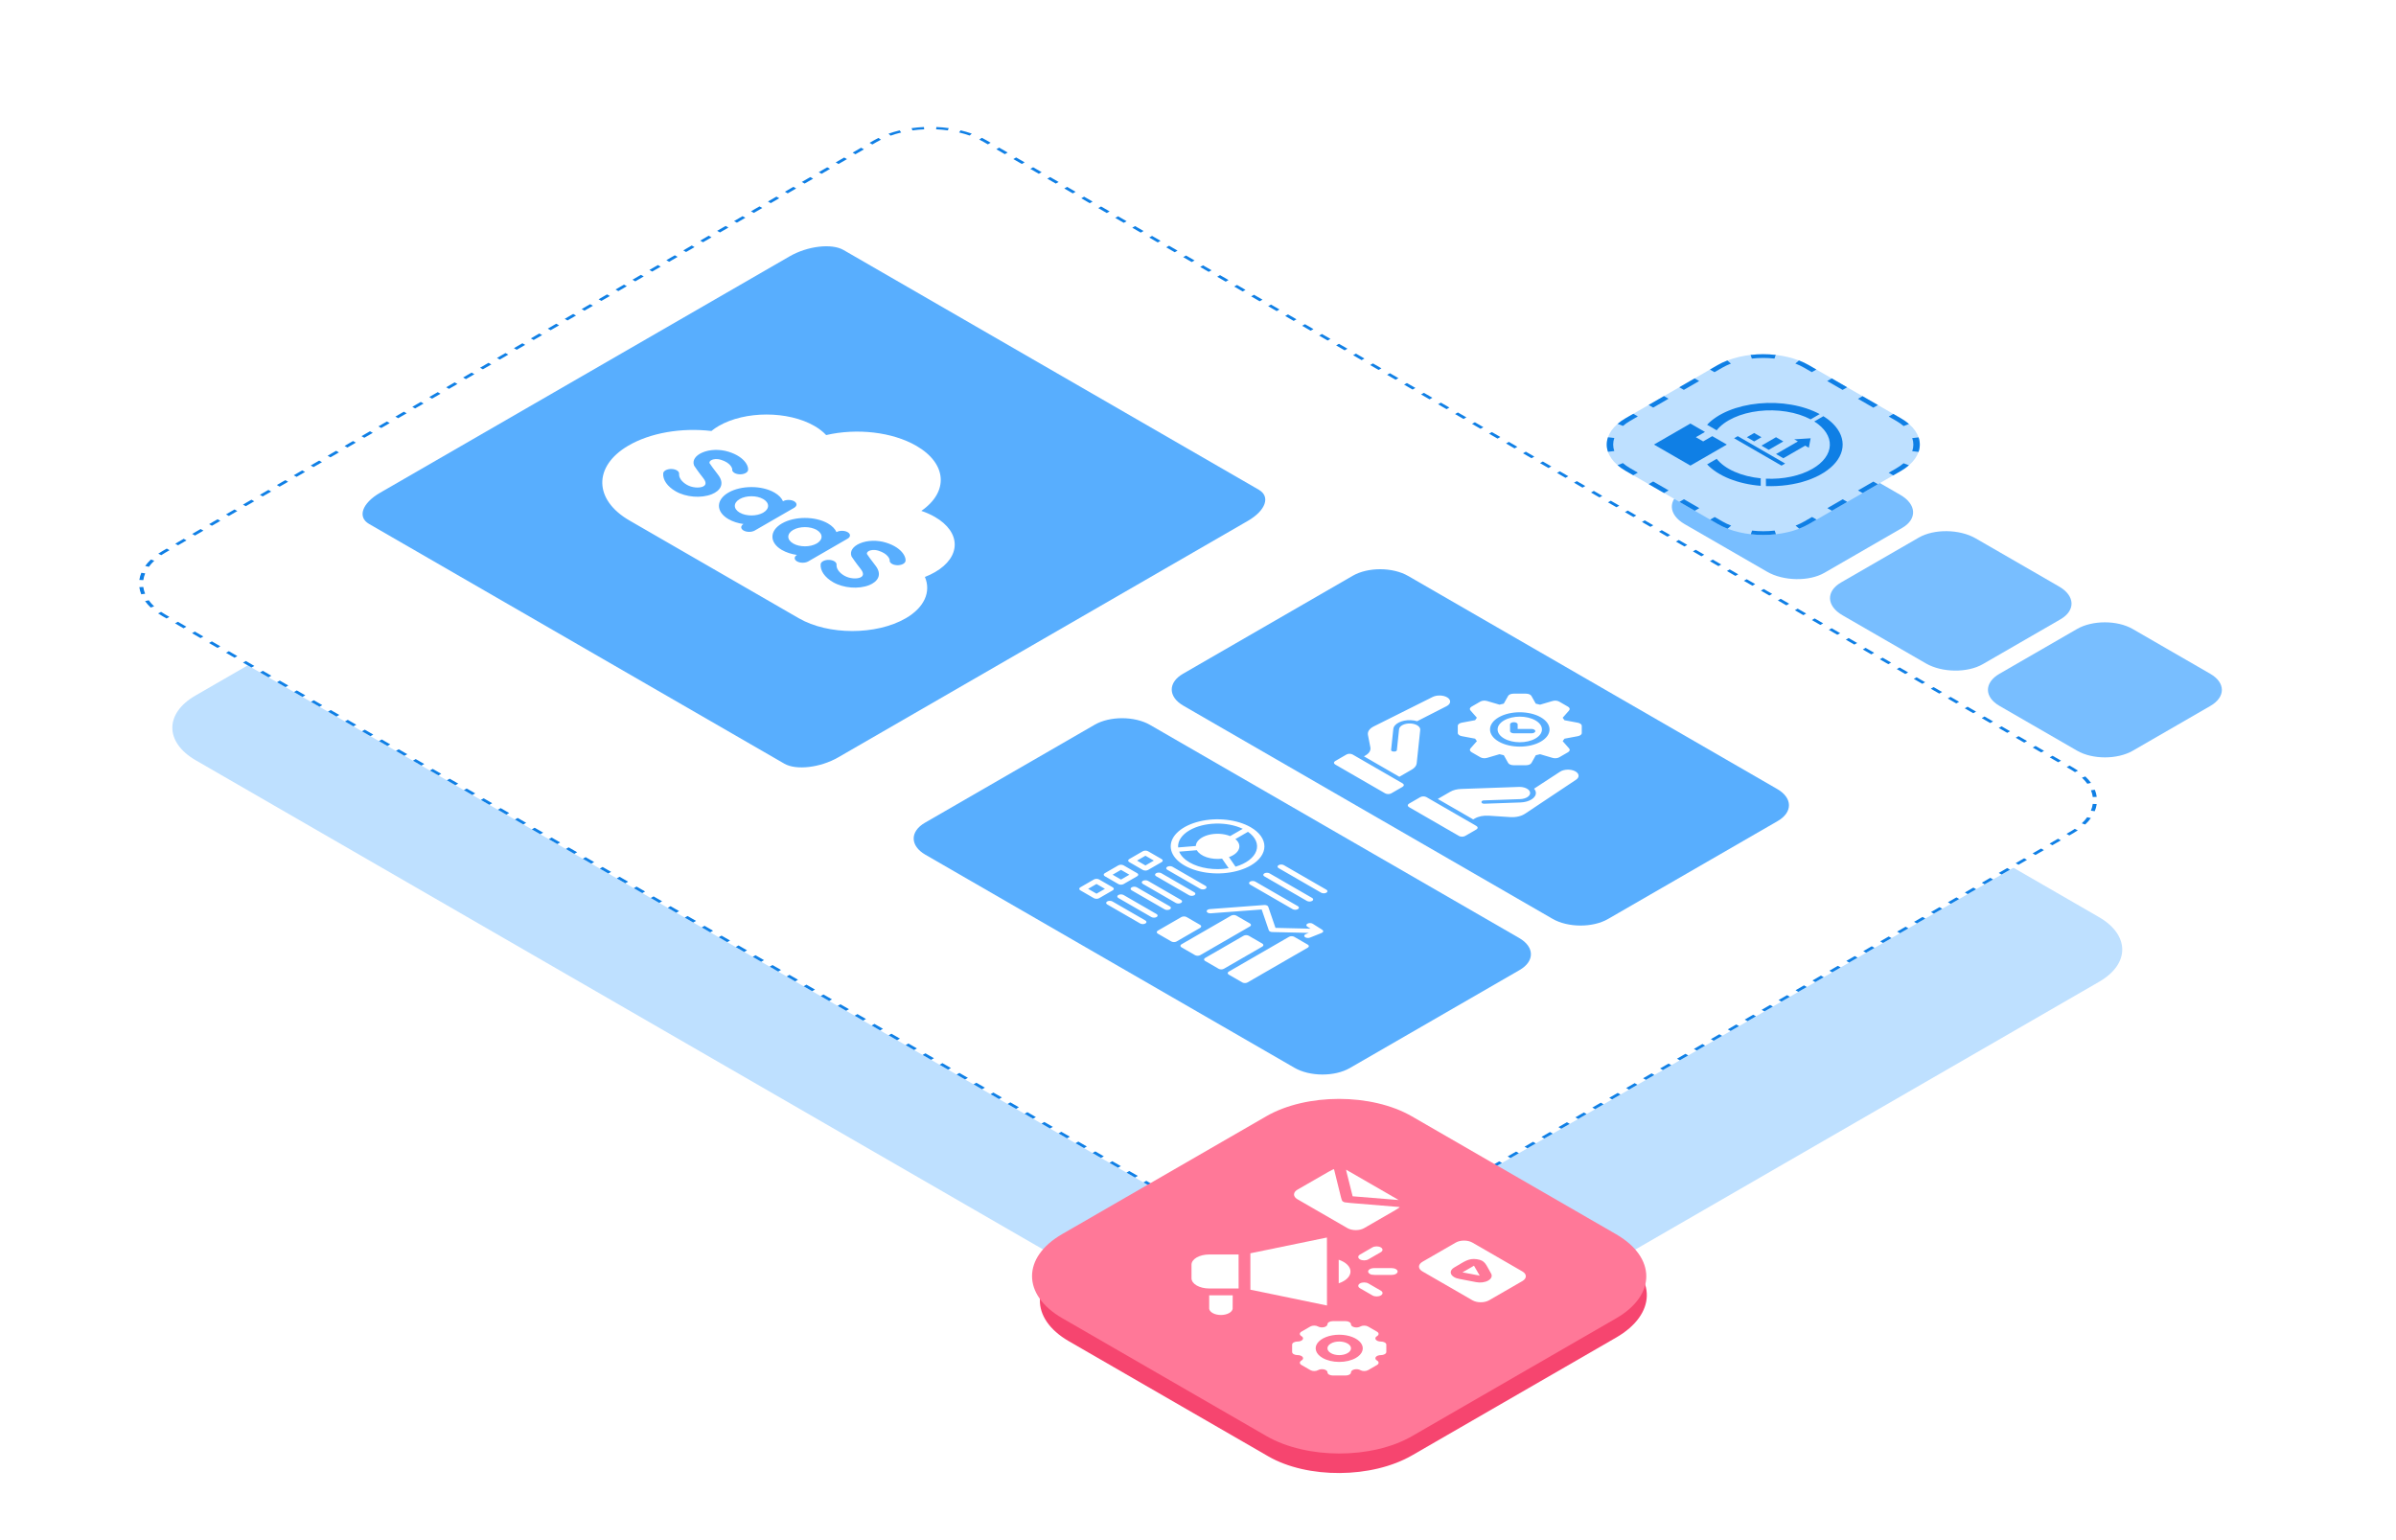 <?xml version="1.0" encoding="UTF-8"?> <svg xmlns="http://www.w3.org/2000/svg" width="560" height="360" viewBox="0 0 560 360" fill="none"><g clip-path="url(#clip0_7332_46583)"><g filter="url(#filter0_b_7332_46583)"><path d="M411.46 104.297C415.046 102.226 421.045 102.333 424.858 104.535L444.152 115.674C447.965 117.875 448.15 121.339 444.563 123.409L426.421 133.884C422.835 135.954 416.836 135.848 413.022 133.646L393.729 122.507C389.915 120.305 389.731 116.842 393.317 114.771L411.46 104.297Z" fill="#78BEFF"></path></g><g filter="url(#filter1_b_7332_46583)"><path d="M448.46 125.659C452.046 123.589 457.997 123.668 461.752 125.836L481.258 137.097C485.013 139.265 485.15 142.701 481.563 144.772L463.421 155.246C459.835 157.317 453.883 157.238 450.128 155.07L430.623 143.808C426.868 141.64 426.731 138.204 430.317 136.134L448.46 125.659Z" fill="#78BEFF"></path></g><g filter="url(#filter2_b_7332_46583)"><path d="M485.458 147.019C489.044 144.949 494.861 144.95 498.45 147.023L516.609 157.506C520.198 159.579 520.2 162.937 516.614 165.008L498.472 175.482C494.885 177.553 489.068 177.551 485.479 175.479L467.321 164.995C463.731 162.923 463.729 159.565 467.315 157.494L485.458 147.019Z" fill="#78BEFF"></path></g><path d="M210.226 67.58C217.435 63.418 229.16 63.439 236.414 67.627L490.552 214.354C497.806 218.542 497.843 225.312 490.634 229.474L326.073 324.483C318.863 328.645 307.138 328.624 299.884 324.436L45.746 177.71C38.492 173.521 38.456 166.752 45.665 162.59L210.226 67.58Z" fill="#BEE0FF"></path><path d="M204.227 32.819C211.51 28.614 223.295 28.601 230.549 32.789L484.687 179.515C491.941 183.704 491.918 190.507 484.635 194.712L318.395 290.691C311.112 294.896 299.328 294.909 292.073 290.721L37.935 143.994C30.681 139.806 30.704 133.002 37.987 128.797L204.227 32.819Z" fill="white"></path><path fill-rule="evenodd" clip-rule="evenodd" d="M36.944 143.375L37.652 143.025C37.95 143.227 38.265 143.423 38.595 143.614L39.588 144.187L38.928 144.567L37.935 143.994C37.588 143.794 37.258 143.587 36.944 143.375ZM291.081 290.148L291.74 289.767L292.733 290.34C293.063 290.531 293.403 290.712 293.752 290.884L293.145 291.293C292.778 291.112 292.421 290.921 292.073 290.721L291.081 290.148ZM295.503 292.283L295.991 291.825C296.786 292.106 297.612 292.347 298.459 292.549L298.102 293.046C297.209 292.834 296.34 292.579 295.503 292.283ZM300.879 293.563L301.097 293.04C302 293.164 302.916 293.246 303.838 293.286L303.763 293.822C302.794 293.779 301.829 293.693 300.879 293.563ZM306.684 293.819L306.613 293.283C307.535 293.24 308.452 293.156 309.356 293.031L309.57 293.553C308.619 293.685 307.654 293.774 306.684 293.819ZM312.351 293.03L311.997 292.534C312.845 292.33 313.673 292.087 314.47 291.804L314.955 292.261C314.116 292.559 313.245 292.815 312.351 293.03ZM483.646 195.283L482.989 194.904L483.978 194.333C484.31 194.142 484.625 193.945 484.925 193.743L485.631 194.091C485.316 194.304 484.984 194.511 484.635 194.712L483.646 195.283ZM487.355 192.726L486.563 192.446C487.053 191.986 487.474 191.508 487.827 191.018L488.686 191.222C488.315 191.739 487.871 192.242 487.355 192.726ZM489.592 189.617L488.687 189.493C488.905 188.972 489.051 188.442 489.125 187.91L490.053 187.951C489.975 188.511 489.821 189.068 489.592 189.617ZM490.058 186.264L489.13 186.307C489.06 185.775 488.918 185.246 488.704 184.725L489.609 184.599C489.835 185.148 489.984 185.705 490.058 186.264ZM488.714 182.996L487.854 183.202C487.504 182.713 487.086 182.236 486.599 181.777L487.393 181.495C487.906 181.979 488.346 182.481 488.714 182.996ZM231.542 33.362L230.549 32.789C230.202 32.588 229.844 32.398 229.477 32.216L228.871 32.625C229.22 32.797 229.559 32.979 229.89 33.169L230.882 33.743L231.542 33.362ZM227.12 31.226L226.631 31.685C225.836 31.404 225.011 31.162 224.163 30.96L224.52 30.464C225.413 30.676 226.282 30.93 227.12 31.226ZM221.744 29.947L221.526 30.47C220.623 30.346 219.706 30.264 218.785 30.223L218.859 29.688C219.829 29.73 220.794 29.817 221.744 29.947ZM215.938 29.691L216.009 30.227C215.087 30.269 214.17 30.353 213.267 30.479L213.052 29.957C214.003 29.824 214.968 29.736 215.938 29.691ZM210.272 30.48L210.626 30.976C209.777 31.179 208.95 31.423 208.153 31.706L207.667 31.248C208.507 30.95 209.378 30.694 210.272 30.48ZM38.977 128.226L39.633 128.605L38.644 129.177C38.312 129.368 37.997 129.565 37.697 129.767L36.992 129.418C37.307 129.206 37.639 128.999 37.987 128.797L38.977 128.226ZM35.268 130.783L36.06 131.064C35.569 131.524 35.148 132.001 34.795 132.492L33.936 132.287C34.308 131.771 34.751 131.268 35.268 130.783ZM33.03 133.892L33.935 134.016C33.717 134.538 33.572 135.067 33.498 135.6L32.57 135.559C32.648 134.999 32.801 134.441 33.03 133.892ZM32.564 137.245L33.492 137.202C33.562 137.734 33.705 138.263 33.919 138.785L33.013 138.91C32.788 138.362 32.638 137.805 32.564 137.245ZM35.23 142.014L36.023 141.732C35.536 141.273 35.118 140.797 34.769 140.307L33.908 140.514C34.276 141.029 34.717 141.531 35.23 142.014ZM40.956 127.084L41.612 127.463L43.592 126.32L42.935 125.941L40.956 127.084ZM44.914 124.798L45.571 125.178L47.55 124.035L46.893 123.656L44.914 124.798ZM48.872 122.513L49.529 122.892L51.508 121.75L50.851 121.371L48.872 122.513ZM52.83 120.228L53.487 120.607L55.466 119.464L54.809 119.085L52.83 120.228ZM56.788 117.943L57.445 118.322L59.424 117.179L58.767 116.8L56.788 117.943ZM60.746 115.657L61.403 116.037L63.382 114.894L62.725 114.515L60.746 115.657ZM64.704 113.372L65.361 113.751L67.34 112.609L66.683 112.23L64.704 113.372ZM68.662 111.087L69.319 111.466L71.298 110.324L70.642 109.944L68.662 111.087ZM72.621 108.802L73.277 109.181L75.256 108.038L74.6 107.659L72.621 108.802ZM76.579 106.517L77.236 106.896L79.215 105.753L78.558 105.374L76.579 106.517ZM80.537 104.231L81.194 104.611L83.173 103.468L82.516 103.089L80.537 104.231ZM84.495 101.946L85.152 102.325L87.131 101.183L86.474 100.804L84.495 101.946ZM88.453 99.661L89.11 100.04L91.089 98.898L90.432 98.518L88.453 99.661ZM92.411 97.376L93.068 97.755L95.047 96.612L94.39 96.233L92.411 97.376ZM96.369 95.091L97.026 95.47L99.005 94.327L98.348 93.948L96.369 95.091ZM100.327 92.805L100.984 93.185L102.963 92.042L102.306 91.663L100.327 92.805ZM104.285 90.52L104.942 90.899L106.921 89.757L106.264 89.378L104.285 90.52ZM108.243 88.235L108.9 88.614L110.879 87.472L110.223 87.092L108.243 88.235ZM112.202 85.95L112.858 86.329L114.837 85.186L114.181 84.807L112.202 85.95ZM116.16 83.665L116.816 84.044L118.795 82.901L118.139 82.522L116.16 83.665ZM120.118 81.379L120.775 81.758L122.754 80.616L122.097 80.237L120.118 81.379ZM124.076 79.094L124.733 79.473L126.712 78.331L126.055 77.951L124.076 79.094ZM128.034 76.809L128.691 77.188L130.67 76.046L130.013 75.666L128.034 76.809ZM131.992 74.524L132.649 74.903L134.628 73.76L133.971 73.381L131.992 74.524ZM135.95 72.239L136.607 72.618L138.586 71.475L137.929 71.096L135.95 72.239ZM139.908 69.953L140.565 70.332L142.544 69.19L141.887 68.811L139.908 69.953ZM143.866 67.668L144.523 68.047L146.502 66.905L145.845 66.525L143.866 67.668ZM147.825 65.383L148.481 65.762L150.46 64.619L149.804 64.24L147.825 65.383ZM151.783 63.098L152.439 63.477L154.418 62.334L153.762 61.955L151.783 63.098ZM155.741 60.812L156.397 61.192L158.376 60.049L157.72 59.67L155.741 60.812ZM159.699 58.527L160.356 58.906L162.335 57.764L161.678 57.385L159.699 58.527ZM163.657 56.242L164.314 56.621L166.293 55.479L165.636 55.099L163.657 56.242ZM167.615 53.957L168.272 54.336L170.251 53.193L169.594 52.814L167.615 53.957ZM171.573 51.672L172.23 52.051L174.209 50.908L173.552 50.529L171.573 51.672ZM175.531 49.386L176.188 49.766L178.167 48.623L177.51 48.244L175.531 49.386ZM179.489 47.101L180.146 47.48L182.125 46.338L181.468 45.959L179.489 47.101ZM183.447 44.816L184.104 45.195L186.083 44.053L185.426 43.673L183.447 44.816ZM187.405 42.531L188.062 42.91L190.041 41.767L189.385 41.388L187.405 42.531ZM191.364 40.246L192.02 40.625L193.999 39.482L193.343 39.103L191.364 40.246ZM195.322 37.96L195.978 38.34L197.957 37.197L197.301 36.818L195.322 37.96ZM199.28 35.675L199.937 36.054L201.916 34.912L201.259 34.532L199.28 35.675ZM203.238 33.39L203.895 33.769L204.884 33.198C205.216 33.006 205.557 32.824 205.907 32.651L205.303 32.244C204.935 32.426 204.576 32.617 204.227 32.819L203.238 33.39ZM233.527 34.508L232.868 34.889L234.853 36.035L235.513 35.654L233.527 34.508ZM237.498 36.801L236.839 37.181L238.824 38.328L239.483 37.947L237.498 36.801ZM241.469 39.093L240.81 39.474L242.795 40.62L243.454 40.24L241.469 39.093ZM245.44 41.386L244.781 41.767L246.766 42.913L247.425 42.532L245.44 41.386ZM249.411 43.679L248.751 44.059L250.737 45.206L251.396 44.825L249.411 43.679ZM253.382 45.971L252.722 46.352L254.708 47.498L255.367 47.117L253.382 45.971ZM257.353 48.264L256.693 48.645L258.679 49.791L259.338 49.41L257.353 48.264ZM261.323 50.556L260.664 50.937L262.65 52.083L263.309 51.703L261.323 50.556ZM265.294 52.849L264.635 53.23L266.62 54.376L267.28 53.995L265.294 52.849ZM269.265 55.142L268.606 55.522L270.591 56.669L271.251 56.288L269.265 55.142ZM273.236 57.434L272.577 57.815L274.562 58.961L275.222 58.581L273.236 57.434ZM277.207 59.727L276.548 60.108L278.533 61.254L279.193 60.873L277.207 59.727ZM281.178 62.02L280.519 62.4L282.504 63.546L283.163 63.166L281.178 62.02ZM285.149 64.312L284.49 64.693L286.475 65.839L287.134 65.458L285.149 64.312ZM289.12 66.605L288.46 66.985L290.446 68.132L291.105 67.751L289.12 66.605ZM293.091 68.897L292.431 69.278L294.417 70.424L295.076 70.044L293.091 68.897ZM297.062 71.19L296.402 71.57L298.388 72.717L299.047 72.336L297.062 71.19ZM301.033 73.483L300.373 73.863L302.359 75.009L303.018 74.629L301.033 73.483ZM305.003 75.775L304.344 76.156L306.33 77.302L306.989 76.921L305.003 75.775ZM308.974 78.068L308.315 78.448L310.3 79.595L310.96 79.214L308.974 78.068ZM312.945 80.36L312.286 80.741L314.271 81.887L314.931 81.507L312.945 80.36ZM316.916 82.653L316.257 83.034L318.242 84.18L318.902 83.799L316.916 82.653ZM320.887 84.945L320.228 85.326L322.213 86.472L322.873 86.092L320.887 84.945ZM324.858 87.238L324.199 87.619L326.184 88.765L326.843 88.384L324.858 87.238ZM328.829 89.531L328.17 89.911L330.155 91.058L330.814 90.677L328.829 89.531ZM332.8 91.823L332.14 92.204L334.126 93.35L334.785 92.97L332.8 91.823ZM336.771 94.116L336.111 94.497L338.097 95.643L338.756 95.262L336.771 94.116ZM340.742 96.409L340.082 96.789L342.068 97.936L342.727 97.555L340.742 96.409ZM344.713 98.701L344.053 99.082L346.039 100.228L346.698 99.847L344.713 98.701ZM348.683 100.994L348.024 101.374L350.01 102.521L350.669 102.14L348.683 100.994ZM352.654 103.286L351.995 103.667L353.98 104.813L354.64 104.433L352.654 103.286ZM356.625 105.579L355.966 105.96L357.951 107.106L358.611 106.725L356.625 105.579ZM360.596 107.872L359.937 108.252L361.922 109.399L362.582 109.018L360.596 107.872ZM364.567 110.164L363.908 110.545L365.893 111.691L366.553 111.31L364.567 110.164ZM368.538 112.457L367.879 112.837L369.864 113.984L370.523 113.603L368.538 112.457ZM372.509 114.749L371.85 115.13L373.835 116.276L374.494 115.896L372.509 114.749ZM376.48 117.042L375.821 117.423L377.806 118.569L378.465 118.188L376.48 117.042ZM380.451 119.335L379.791 119.715L381.777 120.862L382.436 120.481L380.451 119.335ZM384.422 121.627L383.762 122.008L385.748 123.154L386.407 122.774L384.422 121.627ZM388.393 123.92L387.733 124.3L389.719 125.447L390.378 125.066L388.393 123.92ZM392.364 126.212L391.704 126.593L393.69 127.739L394.349 127.359L392.364 126.212ZM396.334 128.505L395.675 128.886L397.661 130.032L398.32 129.651L396.334 128.505ZM400.305 130.798L399.646 131.178L401.631 132.325L402.291 131.944L400.305 130.798ZM404.276 133.09L403.617 133.471L405.602 134.617L406.262 134.237L404.276 133.09ZM408.247 135.383L407.588 135.764L409.573 136.91L410.233 136.529L408.247 135.383ZM412.218 137.675L411.559 138.056L413.544 139.202L414.203 138.822L412.218 137.675ZM416.189 139.968L415.53 140.349L417.515 141.495L418.174 141.114L416.189 139.968ZM420.16 142.261L419.5 142.641L421.486 143.788L422.145 143.407L420.16 142.261ZM424.131 144.553L423.471 144.934L425.457 146.08L426.116 145.7L424.131 144.553ZM428.102 146.846L427.442 147.226L429.428 148.373L430.087 147.992L428.102 146.846ZM432.072 149.138L431.413 149.519L433.399 150.665L434.058 150.285L432.072 149.138ZM436.043 151.431L435.384 151.812L437.37 152.958L438.029 152.577L436.043 151.431ZM440.014 153.724L439.355 154.104L441.34 155.251L442 154.87L440.014 153.724ZM443.985 156.016L443.326 156.397L445.311 157.543L445.971 157.163L443.985 156.016ZM447.956 158.309L447.297 158.689L449.282 159.836L449.942 159.455L447.956 158.309ZM451.927 160.601L451.268 160.982L453.253 162.128L453.912 161.748L451.927 160.601ZM455.898 162.894L455.239 163.275L457.224 164.421L457.883 164.04L455.898 162.894ZM459.869 165.187L459.209 165.567L461.195 166.714L461.854 166.333L459.869 165.187ZM463.84 167.479L463.18 167.86L465.166 169.006L465.825 168.626L463.84 167.479ZM467.811 169.772L467.151 170.152L469.137 171.299L469.796 170.918L467.811 169.772ZM471.781 172.064L471.122 172.445L473.108 173.591L473.767 173.211L471.781 172.064ZM475.752 174.357L475.093 174.738L477.078 175.884L477.738 175.503L475.752 174.357ZM479.723 176.65L479.064 177.03L481.049 178.177L481.709 177.796L479.723 176.65ZM483.694 178.942L483.035 179.323L484.028 179.896C484.358 180.087 484.672 180.283 484.97 180.484L485.678 180.134C485.365 179.922 485.034 179.716 484.687 179.515L483.694 178.942ZM481.667 196.426L481.01 196.047L479.031 197.189L479.688 197.569L481.667 196.426ZM477.709 198.711L477.052 198.332L475.073 199.475L475.729 199.854L477.709 198.711ZM473.75 200.996L473.094 200.617L471.115 201.76L471.771 202.139L473.75 200.996ZM469.792 203.282L469.136 202.902L467.157 204.045L467.813 204.424L469.792 203.282ZM465.834 205.567L465.177 205.188L463.198 206.33L463.855 206.709L465.834 205.567ZM461.876 207.852L461.219 207.473L459.24 208.616L459.897 208.995L461.876 207.852ZM457.918 210.137L457.261 209.758L455.282 210.901L455.939 211.28L457.918 210.137ZM453.96 212.422L453.303 212.043L451.324 213.186L451.981 213.565L453.96 212.422ZM450.002 214.708L449.345 214.329L447.366 215.471L448.023 215.85L450.002 214.708ZM446.044 216.993L445.387 216.614L443.408 217.756L444.065 218.136L446.044 216.993ZM442.086 219.278L441.429 218.899L439.45 220.042L440.107 220.421L442.086 219.278ZM438.128 221.563L437.471 221.184L435.492 222.327L436.148 222.706L438.128 221.563ZM434.169 223.849L433.513 223.469L431.534 224.612L432.19 224.991L434.169 223.849ZM430.211 226.134L429.555 225.755L427.576 226.897L428.232 227.276L430.211 226.134ZM426.253 228.419L425.596 228.04L423.617 229.182L424.274 229.562L426.253 228.419ZM422.295 230.704L421.638 230.325L419.659 231.468L420.316 231.847L422.295 230.704ZM418.337 232.989L417.68 232.61L415.701 233.753L416.358 234.132L418.337 232.989ZM414.379 235.275L413.722 234.895L411.743 236.038L412.4 236.417L414.379 235.275ZM410.421 237.56L409.764 237.181L407.785 238.323L408.442 238.702L410.421 237.56ZM406.463 239.845L405.806 239.466L403.827 240.608L404.484 240.988L406.463 239.845ZM402.505 242.13L401.848 241.751L399.869 242.894L400.526 243.273L402.505 242.13ZM398.547 244.415L397.89 244.036L395.911 245.179L396.567 245.558L398.547 244.415ZM394.588 246.701L393.932 246.321L391.953 247.464L392.609 247.843L394.588 246.701ZM390.63 248.986L389.974 248.607L387.995 249.749L388.651 250.128L390.63 248.986ZM386.672 251.271L386.015 250.892L384.036 252.034L384.693 252.414L386.672 251.271ZM382.714 253.556L382.057 253.177L380.078 254.32L380.735 254.699L382.714 253.556ZM378.756 255.841L378.099 255.462L376.12 256.605L376.777 256.984L378.756 255.841ZM374.798 258.127L374.141 257.748L372.162 258.89L372.819 259.269L374.798 258.127ZM370.84 260.412L370.183 260.033L368.204 261.175L368.861 261.555L370.84 260.412ZM366.882 262.697L366.225 262.318L364.246 263.461L364.903 263.84L366.882 262.697ZM362.924 264.982L362.267 264.603L360.288 265.746L360.945 266.125L362.924 264.982ZM358.966 267.268L358.309 266.888L356.33 268.031L356.986 268.41L358.966 267.268ZM355.007 269.553L354.351 269.174L352.372 270.316L353.028 270.695L355.007 269.553ZM351.049 271.838L350.393 271.459L348.414 272.601L349.07 272.981L351.049 271.838ZM347.091 274.123L346.434 273.744L344.455 274.887L345.112 275.266L347.091 274.123ZM343.133 276.408L342.476 276.029L340.497 277.172L341.154 277.551L343.133 276.408ZM339.175 278.694L338.518 278.314L336.539 279.457L337.196 279.836L339.175 278.694ZM335.217 280.979L334.56 280.6L332.581 281.742L333.238 282.121L335.217 280.979ZM331.259 283.264L330.602 282.885L328.623 284.027L329.28 284.407L331.259 283.264ZM327.301 285.549L326.644 285.17L324.665 286.313L325.322 286.692L327.301 285.549ZM323.343 287.834L322.686 287.455L320.707 288.598L321.364 288.977L323.343 287.834ZM319.385 290.12L318.728 289.74L317.738 290.312C317.407 290.503 317.066 290.685 316.716 290.858L317.319 291.266C317.688 291.084 318.046 290.892 318.395 290.691L319.385 290.12ZM289.095 289.001L289.755 288.621L287.769 287.474L287.11 287.855L289.095 289.001ZM285.124 286.709L285.784 286.328L283.798 285.182L283.139 285.562L285.124 286.709ZM281.153 284.416L281.813 284.035L279.827 282.889L279.168 283.27L281.153 284.416ZM277.183 282.124L277.842 281.743L275.856 280.597L275.197 280.977L277.183 282.124ZM273.212 279.831L273.871 279.45L271.886 278.304L271.226 278.685L273.212 279.831ZM269.241 277.538L269.9 277.158L267.915 276.011L267.255 276.392L269.241 277.538ZM265.27 275.246L265.929 274.865L263.944 273.719L263.284 274.099L265.27 275.246ZM261.299 272.953L261.958 272.572L259.973 271.426L259.313 271.807L261.299 272.953ZM257.328 270.661L257.987 270.28L256.002 269.134L255.343 269.514L257.328 270.661ZM253.357 268.368L254.016 267.987L252.031 266.841L251.372 267.222L253.357 268.368ZM249.386 266.075L250.046 265.695L248.06 264.548L247.401 264.929L249.386 266.075ZM245.415 263.783L246.075 263.402L244.089 262.256L243.43 262.636L245.415 263.783ZM241.444 261.49L242.104 261.109L240.118 259.963L239.459 260.344L241.444 261.49ZM237.474 259.198L238.133 258.817L236.147 257.671L235.488 258.051L237.474 259.198ZM233.503 256.905L234.162 256.524L232.176 255.378L231.517 255.759L233.503 256.905ZM229.532 254.612L230.191 254.232L228.206 253.085L227.546 253.466L229.532 254.612ZM225.561 252.32L226.22 251.939L224.235 250.793L223.575 251.173L225.561 252.32ZM221.59 250.027L222.249 249.646L220.264 248.5L219.604 248.881L221.59 250.027ZM217.619 247.735L218.278 247.354L216.293 246.208L215.634 246.588L217.619 247.735ZM213.648 245.442L214.307 245.061L212.322 243.915L211.663 244.296L213.648 245.442ZM209.677 243.149L210.337 242.769L208.351 241.622L207.692 242.003L209.677 243.149ZM205.706 240.857L206.366 240.476L204.38 239.33L203.721 239.71L205.706 240.857ZM201.735 238.564L202.395 238.183L200.409 237.037L199.75 237.418L201.735 238.564ZM197.764 236.271L198.424 235.891L196.438 234.745L195.779 235.125L197.764 236.271ZM193.794 233.979L194.453 233.598L192.467 232.452L191.808 232.833L193.794 233.979ZM189.823 231.686L190.482 231.306L188.496 230.159L187.837 230.54L189.823 231.686ZM185.852 229.394L186.511 229.013L184.526 227.867L183.866 228.247L185.852 229.394ZM181.881 227.101L182.54 226.72L180.555 225.574L179.895 225.955L181.881 227.101ZM177.91 224.808L178.569 224.428L176.584 223.281L175.924 223.662L177.91 224.808ZM173.939 222.516L174.598 222.135L172.613 220.989L171.954 221.37L173.939 222.516ZM169.968 220.223L170.627 219.843L168.642 218.696L167.983 219.077L169.968 220.223ZM165.997 217.931L166.656 217.55L164.671 216.404L164.012 216.784L165.997 217.931ZM162.026 215.638L162.686 215.257L160.7 214.111L160.041 214.492L162.026 215.638ZM158.055 213.345L158.715 212.965L156.729 211.818L156.07 212.199L158.055 213.345ZM154.084 211.053L154.744 210.672L152.758 209.526L152.099 209.906L154.084 211.053ZM150.113 208.76L150.773 208.38L148.787 207.233L148.128 207.614L150.113 208.76ZM146.143 206.468L146.802 206.087L144.816 204.941L144.157 205.321L146.143 206.468ZM142.172 204.175L142.831 203.794L140.846 202.648L140.186 203.029L142.172 204.175ZM138.201 201.882L138.86 201.502L136.875 200.355L136.215 200.736L138.201 201.882ZM134.23 199.59L134.889 199.209L132.904 198.063L132.244 198.443L134.23 199.59ZM130.259 197.297L130.918 196.916L128.933 195.77L128.273 196.151L130.259 197.297ZM126.288 195.005L126.947 194.624L124.962 193.478L124.303 193.858L126.288 195.005ZM122.317 192.712L122.976 192.331L120.991 191.185L120.332 191.566L122.317 192.712ZM118.346 190.419L119.006 190.039L117.02 188.892L116.361 189.273L118.346 190.419ZM114.375 188.127L115.035 187.746L113.049 186.6L112.39 186.98L114.375 188.127ZM110.404 185.834L111.064 185.453L109.078 184.307L108.419 184.688L110.404 185.834ZM106.434 183.542L107.093 183.161L105.107 182.015L104.448 182.395L106.434 183.542ZM102.463 181.249L103.122 180.868L101.136 179.722L100.477 180.103L102.463 181.249ZM98.492 178.956L99.151 178.576L97.166 177.429L96.506 177.81L98.492 178.956ZM94.521 176.664L95.18 176.283L93.195 175.137L92.535 175.517L94.521 176.664ZM90.55 174.371L91.209 173.99L89.224 172.844L88.564 173.225L90.55 174.371ZM86.579 172.079L87.238 171.698L85.253 170.552L84.594 170.932L86.579 172.079ZM82.608 169.786L83.267 169.405L81.282 168.259L80.623 168.64L82.608 169.786ZM78.637 167.493L79.297 167.113L77.311 165.966L76.652 166.347L78.637 167.493ZM74.666 165.201L75.326 164.82L73.34 163.674L72.681 164.054L74.666 165.201ZM70.695 162.908L71.355 162.527L69.369 161.381L68.71 161.762L70.695 162.908ZM66.725 160.616L67.384 160.235L65.398 159.089L64.739 159.469L66.725 160.616ZM62.754 158.323L63.413 157.942L61.428 156.796L60.768 157.177L62.754 158.323ZM58.783 156.03L59.442 155.65L57.457 154.503L56.797 154.884L58.783 156.03ZM54.812 153.738L55.471 153.357L53.486 152.211L52.826 152.591L54.812 153.738ZM50.841 151.445L51.5 151.065L49.515 149.918L48.855 150.299L50.841 151.445ZM46.87 149.153L47.529 148.772L45.544 147.626L44.885 148.006L46.87 149.153ZM42.899 146.86L43.559 146.479L41.573 145.333L40.914 145.714L42.899 146.86Z" fill="#0F7FE5"></path><path d="M316.172 134.579C319.723 132.529 325.518 132.55 329.115 134.627L415.399 184.443C418.996 186.52 419.034 189.866 415.483 191.916L375.811 214.821C372.26 216.871 366.465 216.849 362.868 214.772L276.584 164.956C272.987 162.879 272.949 159.534 276.5 157.484L316.172 134.579Z" fill="#58AEFE"></path><g filter="url(#filter3_b_7332_46583)"><path d="M401.442 85.347C407.327 81.95 416.86 81.945 422.734 85.336L444.302 97.788C450.176 101.18 450.167 106.683 444.283 110.081L422.79 122.49C416.905 125.887 407.373 125.892 401.499 122.501L379.931 110.048C374.057 106.657 374.065 101.153 379.95 97.756L401.442 85.347Z" fill="#BEE0FF"></path></g><g filter="url(#filter4_b_7332_46583)"><path fill-rule="evenodd" clip-rule="evenodd" d="M378.058 108.733L379.309 108.248C379.793 108.666 380.356 109.063 380.996 109.433L382.794 110.471L381.728 111.086L379.931 110.048C379.22 109.638 378.596 109.197 378.058 108.733ZM399.701 121.463L400.767 120.848L402.564 121.885C403.205 122.255 403.893 122.58 404.616 122.859L403.777 123.582C402.973 123.271 402.209 122.911 401.499 122.501L399.701 121.463ZM409.203 124.876L409.497 124.024C411.241 124.222 413.042 124.221 414.787 124.021L415.078 124.873C413.14 125.096 411.141 125.097 409.203 124.876ZM442.491 111.115L441.428 110.501L443.219 109.467C443.861 109.096 444.424 108.698 444.909 108.28L446.16 108.763C445.62 109.228 444.994 109.67 444.283 110.081L442.491 111.115ZM448.411 105.628L446.935 105.46C447.282 104.453 447.283 103.413 446.939 102.406L448.417 102.236C448.799 103.355 448.797 104.509 448.411 105.628ZM424.531 86.374L422.734 85.336C422.023 84.926 421.259 84.566 420.455 84.255L419.616 84.977C420.34 85.257 421.027 85.581 421.668 85.951L423.465 86.989L424.531 86.374ZM415.029 82.96L414.736 83.813C412.991 83.615 411.191 83.615 409.445 83.816L409.154 82.963C411.093 82.741 413.092 82.74 415.029 82.96ZM381.741 96.722L382.805 97.336L381.013 98.37C380.372 98.74 379.808 99.138 379.323 99.556L378.073 99.073C378.613 98.608 379.238 98.167 379.95 97.756L381.741 96.722ZM375.821 102.208L377.298 102.376C376.951 103.384 376.949 104.423 377.293 105.431L375.816 105.6C375.434 104.482 375.436 103.327 375.821 102.208ZM385.323 94.654L386.387 95.268L389.969 93.2L388.905 92.585L385.323 94.654ZM392.487 90.517L393.551 91.132L397.133 89.063L396.069 88.449L392.487 90.517ZM399.651 86.381L400.715 86.995L402.506 85.961C403.148 85.591 403.837 85.265 404.561 84.985L403.724 84.263C402.919 84.575 402.154 84.936 401.442 85.347L399.651 86.381ZM428.126 88.449L427.06 89.064L430.655 91.14L431.72 90.525L428.126 88.449ZM435.315 92.6L434.25 93.215L437.844 95.29L438.91 94.675L435.315 92.6ZM442.504 96.751L441.439 97.366L443.236 98.403C443.877 98.773 444.439 99.171 444.923 99.588L446.175 99.104C445.636 98.639 445.012 98.198 444.302 97.788L442.504 96.751ZM438.909 113.183L437.846 112.569L434.264 114.637L435.327 115.251L438.909 113.183ZM431.745 117.319L430.682 116.705L427.1 118.773L428.163 119.387L431.745 117.319ZM424.581 121.456L423.517 120.841L421.726 121.875C421.085 122.246 420.396 122.571 419.671 122.851L420.508 123.573C421.313 123.262 422.078 122.9 422.79 122.49L424.581 121.456ZM396.107 119.388L397.172 118.772L393.578 116.697L392.512 117.312L396.107 119.388ZM388.917 115.237L389.983 114.622L386.388 112.546L385.323 113.161L388.917 115.237Z" fill="#0F7FE5"></path></g><path d="M255.86 169.4C259.411 167.35 265.205 167.372 268.803 169.449L355.086 219.265C358.684 221.342 358.722 224.688 355.171 226.738L315.498 249.643C311.948 251.693 306.153 251.671 302.555 249.594L216.272 199.778C212.674 197.701 212.637 194.355 216.187 192.305L255.86 169.4Z" fill="#58AEFE"></path><g filter="url(#filter5_b_7332_46583)"><path d="M297.902 266.547C307.295 261.124 322.35 261.023 331.528 266.321L378.13 293.227C387.308 298.526 387.133 307.218 377.74 312.642L330.042 340.18C320.649 345.603 305.594 345.704 296.416 340.405L249.813 313.5C240.635 308.201 240.81 299.509 250.204 294.085L297.902 266.547Z" fill="#F6456F"></path></g><g filter="url(#filter6_b_7332_46583)"><path d="M295.95 260.927C305.344 255.504 320.581 255.508 329.982 260.936L377.721 288.498C387.123 293.926 387.13 302.723 377.736 308.146L330.038 335.685C320.645 341.108 305.408 341.104 296.006 335.676L248.267 308.114C238.866 302.686 238.859 293.889 248.253 288.466L295.95 260.927Z" fill="#FF7898"></path></g><path d="M184.541 59.924C188.734 57.503 194.379 56.837 197.15 58.437L294.216 114.478C296.987 116.078 295.834 119.337 291.641 121.758L195.927 177.019C191.734 179.44 186.088 180.105 183.318 178.506L86.251 122.464C83.48 120.865 84.633 117.605 88.826 115.184L184.541 59.924Z" fill="#58AEFE"></path><path d="M185.383 127.041C186.901 127.918 189.361 127.918 190.878 127.043C192.395 126.167 192.394 124.746 190.876 123.87C189.358 122.993 186.897 122.993 185.38 123.868C183.863 124.744 183.865 126.165 185.383 127.041Z" fill="white"></path><path d="M172.887 119.826C174.405 120.703 176.865 120.704 178.382 119.828C179.899 118.952 179.898 117.532 178.38 116.655C176.862 115.778 174.401 115.778 172.884 116.654C171.367 117.529 171.368 118.95 172.887 119.826Z" fill="white"></path><path d="M216.171 134.86C217.011 134.533 217.797 134.159 218.521 133.741C224.683 130.184 224.678 124.393 218.512 120.833C217.555 120.281 216.488 119.805 215.336 119.414C221.76 114.991 221.366 108.364 214.159 104.203C208.542 100.96 200.254 100.036 193.095 101.697C192.368 100.916 191.444 100.196 190.351 99.565C184.185 96.005 174.155 96.002 167.994 99.559C167.361 99.924 166.786 100.319 166.27 100.741C159.207 99.919 151.91 101.19 146.799 104.201C138.633 109.012 138.78 116.847 147.127 121.666L186.703 144.515C193.595 148.494 204.804 148.497 211.691 144.521C216.019 142.022 217.667 138.35 216.171 134.86ZM166.372 115.518C163.884 116.519 160.328 116.235 157.917 114.842C155.967 113.717 154.879 112.147 155.006 110.643C155.056 110.05 155.929 109.594 156.954 109.623C157.981 109.653 158.771 110.157 158.722 110.749C158.645 111.658 159.327 112.62 160.546 113.324C161.772 114.032 163.389 114.1 164.243 113.756C165.419 113.283 164.729 112.21 164.378 111.771C163.224 110.327 162.323 108.974 162.285 108.917C162.25 108.864 162.223 108.809 162.202 108.754C161.787 107.617 162.535 106.475 164.155 105.775C165.887 105.026 168.231 104.955 170.274 105.589C174.363 106.857 175.156 109.368 174.767 110.108C174.469 110.675 173.43 110.995 172.447 110.823C171.555 110.666 171.015 110.157 171.146 109.64C171.11 109.451 170.777 108.182 168.516 107.48C167.414 107.138 166.659 107.376 166.386 107.494C165.964 107.677 165.758 107.953 165.821 108.243C166.043 108.57 166.823 109.705 167.755 110.872C169.578 113.154 168.236 114.768 166.372 115.518ZM176.415 124.004C175.689 124.423 174.511 124.423 173.784 124.003C173.063 123.587 173.058 122.915 173.767 122.495C172.481 122.308 171.264 121.925 170.26 121.345C167.293 119.632 167.291 116.846 170.255 115.135C173.219 113.424 178.045 113.425 181.011 115.138C182.016 115.717 182.679 116.42 183.004 117.162C183.731 116.753 184.895 116.756 185.616 117.172C186.342 117.592 186.343 118.272 185.617 118.691L176.415 124.004ZM188.914 131.221C188.188 131.64 187.01 131.639 186.284 131.22C185.563 130.804 185.558 130.132 186.266 129.712C184.981 129.524 183.763 129.141 182.759 128.561C179.793 126.849 179.79 124.063 182.755 122.351C185.719 120.64 190.544 120.641 193.511 122.354C194.515 122.934 195.178 123.637 195.503 124.379C196.23 123.97 197.395 123.973 198.115 124.389C198.842 124.808 198.842 125.488 198.116 125.908L188.914 131.221ZM203.171 136.764C200.683 137.765 197.128 137.481 194.716 136.088C192.766 134.963 191.678 133.393 191.805 131.889C191.855 131.296 192.728 130.84 193.754 130.869C194.78 130.899 195.571 131.403 195.521 131.995C195.444 132.904 196.126 133.866 197.345 134.57C198.571 135.278 200.188 135.346 201.043 135.002C202.218 134.529 201.528 133.456 201.177 133.017C200.023 131.573 199.122 130.22 199.085 130.163C199.05 130.11 199.022 130.055 199.001 130C198.586 128.863 199.334 127.721 200.954 127.021C202.686 126.272 205.031 126.201 207.074 126.835C211.163 128.104 211.955 130.614 211.566 131.354C211.268 131.921 210.23 132.241 209.247 132.069C208.354 131.912 207.815 131.403 207.945 130.886C207.909 130.697 207.577 129.428 205.315 128.726C204.213 128.384 203.459 128.622 203.185 128.74C202.763 128.923 202.557 129.199 202.621 129.489C202.842 129.816 203.622 130.951 204.554 132.118C206.378 134.4 205.035 136.014 203.171 136.764Z" fill="white"></path><g clip-path="url(#clip1_7332_46583)"><path d="M403.601 103.916L400.194 101.949L398.066 103.177L396.362 102.194L398.49 100.965L395.082 98.998L386.57 103.912L395.089 108.831L403.601 103.916Z" fill="#0F7FE5"></path><path d="M409.986 101.214L411.69 102.198L409.988 103.18L408.284 102.197L409.986 101.214Z" fill="#0F7FE5"></path><path d="M415.096 102.198L416.8 103.182L413.395 105.148L411.691 104.164L415.096 102.198Z" fill="#0F7FE5"></path><path d="M416.803 107.115L421.91 104.167L422.762 104.658L423.186 102.446L419.354 102.691L420.206 103.183L415.099 106.131L416.803 107.115Z" fill="#0F7FE5"></path><path d="M406.154 101.95L417.229 108.344L416.377 108.836L405.302 102.442L406.154 101.95Z" fill="#0F7FE5"></path><path d="M401.227 100.58C402.135 99.433 403.501 98.427 405.212 97.644C406.923 96.86 408.931 96.322 411.072 96.072C413.213 95.823 415.426 95.869 417.531 96.208C419.636 96.547 421.573 97.168 423.183 98.021L425.311 96.793C423.425 95.779 421.162 95.027 418.695 94.597C416.229 94.166 413.625 94.067 411.083 94.308C408.541 94.549 406.129 95.123 404.032 95.986C401.935 96.849 400.209 97.978 398.987 99.286L401.227 100.58Z" fill="#0F7FE5"></path><path d="M423.619 109.575C422.202 110.393 420.495 111.023 418.615 111.422C416.735 111.822 414.726 111.981 412.729 111.888L412.747 113.619C416.113 113.744 419.466 113.283 422.372 112.296C425.278 111.309 427.603 109.841 429.048 108.082C430.493 106.323 430.99 104.354 430.476 102.429C429.962 100.504 428.46 98.712 426.164 97.285L424.036 98.513C426.45 100.034 427.755 102.033 427.677 104.095C427.599 106.156 426.145 108.119 423.619 109.575Z" fill="#0F7FE5"></path><path d="M401.233 107.252L398.994 108.544C400.255 109.889 402.045 111.043 404.221 111.915C406.398 112.786 408.898 113.35 411.52 113.56L411.523 111.802C409.296 111.585 407.194 111.057 405.401 110.264C403.607 109.471 402.176 108.437 401.233 107.252Z" fill="#0F7FE5"></path></g><g clip-path="url(#clip2_7332_46583)"><path d="M352.925 190.99L347.985 190.667C346.71 190.584 345.555 190.817 344.651 191.34L344.319 191.531L336.041 186.752L338.913 185.094C339.643 184.672 340.51 184.448 341.541 184.412L354.998 183.938C356.194 183.897 357.25 184.358 357.544 185.005C357.583 185.092 357.609 185.184 357.62 185.278C357.705 186.063 356.659 186.743 355.302 186.79L346.806 187.089C346.483 187.101 346.235 187.261 346.255 187.449L346.263 187.546C346.285 187.733 346.564 187.877 346.891 187.867L355.386 187.568C357.483 187.494 359.095 186.442 358.964 185.23C358.931 184.916 358.783 184.618 358.541 184.354L364.624 180.382C365.526 179.793 367.098 179.738 368.118 180.259C369.139 180.78 369.235 181.688 368.335 182.275L356.455 190.192C355.552 190.797 354.299 191.079 352.925 190.99ZM345.058 193.059L333.394 186.325C333 186.098 332.356 186.096 331.961 186.324L329.331 187.842C328.936 188.07 328.939 188.442 329.334 188.67L340.997 195.404C341.392 195.631 342.036 195.633 342.43 195.405L345.06 193.887C345.454 193.659 345.452 193.287 345.058 193.059ZM319.119 176.599L318.787 176.79L327.062 181.568L329.934 179.91C330.664 179.488 331.054 178.989 331.116 178.393L331.937 170.623C332.008 169.933 331.209 169.323 330.089 169.153C329.935 169.13 329.778 169.116 329.616 169.11C328.256 169.061 327.078 169.664 326.995 170.447L326.477 175.352C326.458 175.539 326.179 175.682 325.855 175.671L325.684 175.665C325.364 175.654 325.112 175.492 325.132 175.304L325.65 170.399C325.777 169.189 327.599 168.258 329.698 168.334C330.243 168.353 330.758 168.438 331.216 168.578L338.096 165.066C339.116 164.545 339.211 163.638 338.308 163.049C337.407 162.459 335.834 162.404 334.817 162.923L321.106 169.783C320.059 170.305 319.57 171.028 319.726 171.821L320.284 174.674C320.429 175.409 320.023 176.076 319.119 176.599ZM327.804 183.098L316.138 176.363C315.743 176.135 315.102 176.134 314.707 176.362L312.077 177.881C311.683 178.109 311.683 178.479 312.078 178.707L323.742 185.442C324.137 185.669 324.779 185.67 325.173 185.442L327.804 183.923C328.198 183.696 328.198 183.325 327.804 183.098ZM358.872 172.619C357.862 173.202 356.536 173.494 355.208 173.494C353.885 173.494 352.559 173.201 351.546 172.616C350.535 172.032 350.028 171.267 350.025 170.502C350.027 169.736 350.533 168.971 351.543 168.388C352.555 167.803 353.881 167.511 355.204 167.512C356.532 167.512 357.858 167.805 358.869 168.388C359.882 168.973 360.389 169.739 360.387 170.504C360.391 171.27 359.884 172.035 358.872 172.619ZM358.84 170.897C358.838 170.615 358.438 170.385 357.952 170.385L354.714 170.384L354.713 169.323C354.713 169.04 354.316 168.81 353.825 168.81C353.334 168.81 352.937 169.039 352.937 169.323L352.938 170.896C352.938 171.179 353.335 171.408 353.826 171.408L357.952 171.41C358.44 171.41 358.838 171.18 358.84 170.897ZM350.474 176.291L347.559 177.147C347.029 177.304 346.408 177.247 345.988 177.004L343.95 175.827C343.527 175.583 343.43 175.226 343.701 174.92L345.185 173.237C345.03 173.048 344.892 172.854 344.77 172.66L341.655 172.075C341.089 171.967 340.721 171.676 340.719 171.331L340.718 169.668C340.72 169.324 341.086 169.032 341.653 168.924L344.767 168.341C344.887 168.147 345.025 167.953 345.181 167.764L343.695 166.08C343.423 165.774 343.52 165.417 343.942 165.173L345.978 163.998C346.398 163.755 347.018 163.698 347.549 163.855L350.465 164.713C350.792 164.624 351.126 164.546 351.465 164.474L352.475 162.677C352.66 162.351 353.166 162.138 353.761 162.138L356.642 162.138C357.239 162.139 357.744 162.351 357.93 162.679L358.945 164.476C359.281 164.546 359.617 164.626 359.945 164.716L362.86 163.859C363.39 163.703 364.009 163.759 364.431 164.003L366.469 165.179C366.889 165.422 366.988 165.78 366.717 166.086L365.234 167.769C365.389 167.958 365.524 168.151 365.648 168.347L368.761 168.932C369.327 169.038 369.697 169.331 369.697 169.675L369.698 171.339C369.698 171.682 369.33 171.975 368.763 172.081L365.652 172.665C365.529 172.86 365.393 173.053 365.238 173.243L366.725 174.927C366.996 175.233 366.898 175.591 366.477 175.833L364.441 177.009C364.019 177.253 363.401 177.309 362.871 177.152L359.954 176.294C359.627 176.383 359.291 176.462 358.954 176.532L357.942 178.329C357.756 178.657 357.252 178.869 356.655 178.87L353.773 178.868C353.179 178.868 352.671 178.655 352.486 178.329L351.474 176.53C351.135 176.459 350.801 176.38 350.474 176.291ZM355.21 174.52C356.991 174.52 358.772 174.129 360.129 173.345C361.489 172.56 362.164 171.533 362.164 170.505C362.163 169.477 361.486 168.45 360.125 167.664C358.766 166.88 356.984 166.488 355.204 166.487C353.424 166.486 351.646 166.877 350.286 167.662C348.929 168.446 348.249 169.473 348.25 170.501C348.251 171.53 348.932 172.557 350.291 173.342C351.651 174.127 353.429 174.519 355.21 174.52Z" fill="white"></path></g><g clip-path="url(#clip3_7332_46583)"><path d="M326.898 280.499C326.684 280.375 327.463 280.825 314.922 273.584C314.445 273.309 314.396 272.607 316.143 279.625L326.898 280.499Z" fill="white"></path><path d="M318.826 287.071C327.279 282.19 326.871 282.482 327.133 282.139C313.614 281.018 314.413 281.153 313.955 280.889C313.497 280.624 313.721 281.023 311.789 273.28C311.234 273.465 311.652 273.224 303.247 278.076C302.731 278.374 302.442 278.779 302.442 279.2C302.442 279.622 302.733 280.026 303.249 280.324L314.933 287.07C315.449 287.368 316.15 287.535 316.88 287.536C317.61 287.536 318.31 287.368 318.826 287.071Z" fill="white"></path><path d="M341.809 297.41L345.849 298.18L344.504 295.854L341.809 297.41Z" fill="white"></path><path d="M355.815 297.194L344.131 290.448C343.614 290.15 342.914 289.982 342.184 289.982C341.454 289.982 340.754 290.149 340.238 290.447L332.456 294.94C331.94 295.238 331.65 295.642 331.65 296.064C331.651 296.485 331.941 296.89 332.457 297.188L344.141 303.934C344.657 304.232 345.358 304.399 346.088 304.399C346.818 304.4 347.518 304.232 348.034 303.934L355.816 299.441C356.332 299.143 356.622 298.739 356.622 298.318C356.621 297.896 356.331 297.492 355.815 297.194ZM344.985 299.691C340.624 298.836 340.517 298.898 339.874 298.527C339.358 298.229 339.067 297.825 339.067 297.403C339.067 296.982 339.357 296.577 339.873 296.28C342.246 294.909 343.199 294.044 345.185 294.337C347.17 294.629 347.239 295.523 348.516 297.709C348.672 297.99 348.689 298.292 348.565 298.578C348.441 298.865 348.181 299.126 347.814 299.332C347.447 299.538 346.988 299.681 346.488 299.744C345.988 299.808 345.468 299.789 344.985 299.691Z" fill="white"></path><path d="M311.062 316.287C312.137 316.908 313.88 316.908 314.955 316.288C316.029 315.667 316.029 314.661 314.953 314.04C313.878 313.419 312.135 313.419 311.06 314.039C309.986 314.66 309.987 315.666 311.062 316.287Z" fill="white"></path><path d="M321.836 318.015C321.655 317.911 321.532 317.779 321.481 317.635C321.431 317.492 321.456 317.342 321.553 317.207C321.65 317.071 321.814 316.956 322.026 316.874C322.237 316.793 322.486 316.75 322.74 316.75C323.078 316.75 323.401 316.672 323.64 316.534C323.879 316.396 324.013 316.21 324.014 316.015L324.013 314.318C324.016 314.221 323.985 314.124 323.922 314.034C323.859 313.944 323.765 313.862 323.646 313.793C323.527 313.725 323.385 313.67 323.229 313.634C323.073 313.598 322.906 313.58 322.738 313.581C322.484 313.582 322.235 313.539 322.023 313.457C321.812 313.376 321.647 313.26 321.55 313.124C321.453 312.989 321.428 312.84 321.478 312.696C321.528 312.552 321.651 312.42 321.832 312.317C322.072 312.178 322.206 311.991 322.206 311.795C322.206 311.599 322.071 311.411 321.831 311.272L319.747 310.069C319.507 309.93 319.182 309.852 318.842 309.852C318.503 309.852 318.177 309.93 317.937 310.068C317.758 310.173 317.53 310.244 317.281 310.273C317.032 310.302 316.773 310.287 316.539 310.231C316.304 310.175 316.103 310.08 315.962 309.958C315.821 309.836 315.746 309.692 315.747 309.545C315.75 309.448 315.719 309.352 315.656 309.262C315.593 309.171 315.499 309.09 315.38 309.021C315.261 308.952 315.119 308.898 314.963 308.862C314.807 308.825 314.64 308.807 314.472 308.809L311.532 308.808C311.365 308.808 311.198 308.826 311.043 308.863C310.888 308.899 310.747 308.954 310.629 309.022C310.51 309.091 310.416 309.172 310.353 309.262C310.289 309.351 310.257 309.447 310.258 309.544C310.253 309.689 310.174 309.83 310.033 309.95C309.891 310.069 309.692 310.163 309.459 310.218C309.227 310.273 308.972 310.288 308.725 310.261C308.478 310.234 308.25 310.167 308.069 310.066C307.829 309.927 307.503 309.849 307.163 309.849C306.824 309.849 306.498 309.927 306.259 310.066L304.177 311.267C303.937 311.406 303.802 311.594 303.802 311.79C303.802 311.986 303.937 312.174 304.178 312.313C304.358 312.416 304.482 312.548 304.532 312.692C304.582 312.835 304.558 312.985 304.461 313.12C304.364 313.256 304.199 313.372 303.988 313.453C303.776 313.534 303.528 313.577 303.273 313.577C303.105 313.575 302.938 313.593 302.782 313.629C302.626 313.665 302.484 313.719 302.365 313.788C302.246 313.857 302.153 313.939 302.09 314.029C302.027 314.119 301.996 314.215 301.999 314.312L302 316.009C301.997 316.106 302.028 316.203 302.091 316.293C302.154 316.383 302.248 316.465 302.367 316.534C302.486 316.602 302.628 316.657 302.784 316.693C302.94 316.729 303.108 316.747 303.276 316.746C303.53 316.745 303.779 316.788 303.99 316.87C304.202 316.951 304.367 317.067 304.464 317.203C304.561 317.338 304.586 317.487 304.536 317.631C304.486 317.775 304.362 317.907 304.182 318.01C303.942 318.149 303.807 318.337 303.807 318.533C303.807 318.729 303.942 318.917 304.183 319.055L306.266 320.258C306.506 320.397 306.832 320.475 307.171 320.475C307.511 320.475 307.836 320.397 308.076 320.259C308.255 320.154 308.483 320.083 308.733 320.054C308.982 320.025 309.24 320.04 309.475 320.096C309.71 320.152 309.911 320.247 310.051 320.369C310.192 320.491 310.267 320.635 310.266 320.782C310.264 320.879 310.294 320.975 310.358 321.065C310.421 321.156 310.514 321.237 310.634 321.306C310.753 321.375 310.894 321.429 311.05 321.466C311.207 321.502 311.374 321.52 311.542 321.518L314.481 321.519C314.649 321.521 314.816 321.503 314.972 321.467C315.129 321.43 315.27 321.376 315.389 321.307C315.508 321.239 315.602 321.157 315.665 321.067C315.728 320.977 315.759 320.88 315.755 320.783C315.754 320.636 315.829 320.493 315.97 320.371C316.111 320.249 316.311 320.154 316.546 320.098C316.781 320.042 317.039 320.027 317.288 320.056C317.537 320.086 317.766 320.157 317.945 320.261C318.185 320.4 318.511 320.478 318.85 320.478C319.19 320.478 319.515 320.4 319.755 320.262L321.837 319.06C322.077 318.921 322.211 318.733 322.211 318.537C322.211 318.341 322.076 318.153 321.836 318.015ZM309.116 317.41C308.345 316.965 307.821 316.399 307.608 315.782C307.395 315.166 307.503 314.527 307.92 313.946C308.336 313.365 309.041 312.869 309.946 312.52C310.851 312.171 311.916 311.985 313.004 311.985C314.093 311.985 315.158 312.172 316.063 312.521C316.969 312.871 317.675 313.368 318.092 313.948C318.509 314.529 318.619 315.168 318.407 315.785C318.195 316.401 317.671 316.968 316.901 317.412C315.869 318.008 314.469 318.342 313.009 318.342C311.549 318.342 310.148 318.006 309.116 317.41Z" fill="white"></path><path d="M289.486 293.238L282.606 293.231C281.512 293.231 280.463 293.482 279.689 293.928C278.916 294.375 278.481 294.981 278.481 295.612L278.484 298.793C278.485 299.424 278.92 300.03 279.694 300.477C280.468 300.924 281.518 301.175 282.612 301.176L289.492 301.183L289.486 293.238Z" fill="white"></path><path d="M288.113 302.768L282.614 302.772L282.617 305.941C282.685 306.334 283.003 306.698 283.511 306.963C284.018 307.228 284.678 307.374 285.362 307.373C286.045 307.373 286.704 307.225 287.209 306.96C287.715 306.694 288.031 306.33 288.096 305.937L288.113 302.768Z" fill="white"></path><path d="M292.24 292.952L292.247 301.459L310.147 305.155L310.135 289.265L292.24 292.952Z" fill="white"></path><path d="M312.885 294.458L312.889 299.964C313.726 299.686 314.421 299.285 314.904 298.801C315.387 298.318 315.642 297.77 315.641 297.212C315.641 296.654 315.386 296.105 314.902 295.622C314.418 295.138 313.722 294.737 312.885 294.458Z" fill="white"></path><path d="M320.166 297.775C320.702 298.084 320.877 298.005 325.276 298.006C325.641 298.007 325.992 297.924 326.251 297.776C326.51 297.627 326.656 297.425 326.657 297.215C326.658 297.004 326.514 296.801 326.257 296.651C326 296.502 325.65 296.417 325.285 296.416L321.158 296.415C320.883 296.412 320.613 296.457 320.382 296.544C320.152 296.63 319.972 296.755 319.865 296.901C319.758 297.047 319.73 297.209 319.784 297.364C319.837 297.52 319.971 297.663 320.166 297.775Z" fill="white"></path><path d="M319.804 294.375L322.723 292.69C322.981 292.541 323.125 292.339 323.125 292.129C323.125 291.918 322.98 291.716 322.722 291.567C322.463 291.417 322.113 291.334 321.748 291.334C321.383 291.333 321.033 291.417 320.775 291.566L317.857 293.251C317.599 293.4 317.454 293.602 317.454 293.813C317.454 294.024 317.599 294.226 317.858 294.375C318.116 294.524 318.466 294.608 318.831 294.608C319.196 294.608 319.546 294.524 319.804 294.375Z" fill="white"></path><path d="M322.729 301.681L319.808 299.994C319.549 299.845 319.199 299.761 318.834 299.761C318.469 299.761 318.119 299.845 317.861 299.994C317.603 300.143 317.458 300.345 317.458 300.556C317.459 300.766 317.604 300.968 317.862 301.118L320.783 302.804C321.041 302.953 321.391 303.037 321.756 303.037C322.121 303.037 322.471 302.953 322.729 302.804C322.987 302.655 323.132 302.453 323.132 302.243C323.132 302.032 322.987 301.83 322.729 301.681Z" fill="white"></path></g><g clip-path="url(#clip4_7332_46583)"><path fill-rule="evenodd" clip-rule="evenodd" d="M260.074 207.409L256.89 205.571C256.729 205.478 256.51 205.426 256.282 205.426C256.054 205.426 255.835 205.478 255.674 205.571L252.493 207.407C252.332 207.5 252.242 207.627 252.242 207.758C252.242 207.89 252.333 208.016 252.494 208.11L255.677 209.948C255.839 210.041 256.058 210.093 256.286 210.093C256.514 210.093 256.733 210.041 256.894 209.948L260.075 208.112C260.236 208.018 260.326 207.892 260.326 207.76C260.326 207.629 260.235 207.502 260.074 207.409ZM256.285 208.894L254.319 207.759L256.283 206.625L258.249 207.76L256.285 208.894ZM267.707 215.861C267.545 215.954 267.327 216.006 267.098 216.006C266.87 216.006 266.652 215.953 266.49 215.86L258.782 211.41C258.621 211.317 258.53 211.19 258.53 211.059C258.53 210.927 258.62 210.801 258.781 210.708C258.943 210.615 259.162 210.562 259.39 210.562C259.618 210.562 259.837 210.615 259.998 210.708L267.706 215.158C267.867 215.251 267.958 215.378 267.958 215.509C267.958 215.641 267.868 215.767 267.706 215.86L267.707 215.861ZM270.315 214.355C270.154 214.448 269.935 214.5 269.707 214.5C269.479 214.5 269.26 214.447 269.098 214.354L261.39 209.904C261.229 209.811 261.138 209.685 261.138 209.553C261.138 209.421 261.229 209.295 261.39 209.202C261.551 209.109 261.77 209.056 261.998 209.056C262.226 209.056 262.445 209.109 262.606 209.202L270.314 213.652C270.476 213.745 270.566 213.872 270.566 214.003C270.567 214.135 270.476 214.261 270.315 214.354L270.315 214.355ZM265.79 204.109L262.607 202.271C262.445 202.178 262.226 202.126 261.998 202.126C261.77 202.126 261.552 202.178 261.39 202.271L258.21 204.107C258.048 204.2 257.958 204.326 257.958 204.458C257.958 204.59 258.049 204.716 258.21 204.809L261.394 206.647C261.555 206.741 261.774 206.793 262.002 206.793C262.23 206.793 262.449 206.741 262.61 206.648L265.79 204.812C265.952 204.718 266.042 204.592 266.042 204.46C266.042 204.329 265.951 204.202 265.79 204.109ZM262.001 205.594L260.034 204.459L261.999 203.325L263.965 204.46L262.001 205.594ZM276.03 211.054C275.869 211.148 275.65 211.2 275.422 211.2C275.194 211.2 274.975 211.147 274.814 211.054L267.106 206.604C266.945 206.511 266.854 206.384 266.854 206.253C266.854 206.121 266.944 205.995 267.106 205.902C267.267 205.809 267.486 205.756 267.714 205.756C267.942 205.756 268.161 205.809 268.322 205.902L276.03 210.352C276.191 210.445 276.282 210.572 276.282 210.703C276.282 210.835 276.192 210.961 276.03 211.054ZM273.422 212.56C273.261 212.653 273.042 212.706 272.814 212.706C272.586 212.706 272.367 212.653 272.206 212.56L264.498 208.11C264.336 208.017 264.246 207.89 264.246 207.759C264.245 207.627 264.336 207.501 264.497 207.408C264.659 207.315 264.877 207.262 265.105 207.262C265.334 207.262 265.552 207.315 265.714 207.408L273.422 211.858C273.583 211.951 273.674 212.078 273.674 212.209C273.674 212.341 273.583 212.467 273.422 212.56ZM271.506 200.809L268.322 198.971C268.161 198.878 267.942 198.825 267.714 198.825C267.486 198.825 267.267 198.878 267.106 198.971L263.925 200.807C263.764 200.9 263.674 201.026 263.674 201.158C263.674 201.29 263.765 201.416 263.926 201.509L267.109 203.347C267.271 203.44 267.49 203.493 267.718 203.493C267.946 203.493 268.165 203.441 268.326 203.348L271.507 201.511C271.668 201.418 271.758 201.292 271.758 201.16C271.758 201.029 271.667 200.902 271.506 200.809ZM267.717 202.294L265.75 201.159L267.715 200.024L269.681 201.16L267.717 202.294ZM292.177 206.068C292.338 205.975 292.557 205.923 292.785 205.923C293.013 205.923 293.232 205.976 293.393 206.069L303.339 211.811C303.5 211.904 303.591 212.03 303.591 212.162C303.591 212.294 303.501 212.42 303.34 212.513C303.178 212.606 302.96 212.659 302.731 212.659C302.503 212.659 302.284 212.606 302.123 212.513L292.178 206.771C292.016 206.678 291.925 206.551 291.925 206.42C291.925 206.288 292.016 206.162 292.177 206.069L292.177 206.068ZM295.509 204.144C295.671 204.051 295.889 203.999 296.117 203.999C296.346 203.999 296.564 204.052 296.726 204.145L306.672 209.887C306.833 209.98 306.924 210.106 306.924 210.238C306.924 210.37 306.833 210.496 306.672 210.589C306.511 210.682 306.292 210.735 306.064 210.735C305.836 210.735 305.617 210.682 305.456 210.589L295.51 204.847C295.349 204.754 295.258 204.627 295.258 204.496C295.258 204.364 295.348 204.238 295.51 204.145L295.509 204.144ZM298.841 202.221C299.002 202.128 299.221 202.075 299.449 202.076C299.677 202.076 299.896 202.128 300.058 202.221L310.003 207.963C310.165 208.056 310.255 208.183 310.256 208.315C310.256 208.446 310.165 208.573 310.004 208.666C309.843 208.759 309.624 208.811 309.396 208.811C309.168 208.811 308.949 208.759 308.787 208.665L298.842 202.923C298.681 202.83 298.59 202.704 298.59 202.572C298.59 202.44 298.68 202.314 298.841 202.221L298.841 202.221ZM292.316 193.362C290.784 192.477 288.832 191.875 286.707 191.63C284.582 191.385 282.38 191.51 280.379 191.988C278.378 192.466 276.668 193.276 275.466 194.316C274.263 195.356 273.621 196.578 273.622 197.829C273.623 199.079 274.267 200.302 275.471 201.342C276.675 202.383 278.386 203.194 280.388 203.673C282.39 204.152 284.592 204.278 286.716 204.034C288.841 203.791 290.792 203.189 292.323 202.305C294.373 201.119 295.524 199.511 295.523 197.834C295.521 196.158 294.368 194.549 292.316 193.362ZM278.044 194.061C279.671 193.124 281.844 192.571 284.14 192.51C286.436 192.449 288.69 192.884 290.462 193.73L287.516 195.431C286.764 195.123 285.881 194.939 284.961 194.898C284.042 194.857 283.121 194.961 282.296 195.198C281.472 195.436 280.775 195.799 280.279 196.248C279.784 196.697 279.51 197.215 279.485 197.747L275.358 198.085C275.294 197.343 275.499 196.601 275.962 195.908C276.425 195.215 277.134 194.586 278.044 194.061ZM278.05 201.599C276.842 200.903 275.994 200.027 275.6 199.068L279.727 198.73C280.111 199.424 280.929 200.01 282.02 200.376C283.111 200.741 284.398 200.86 285.631 200.709L287.172 202.946C285.583 203.214 283.898 203.231 282.293 202.994C280.688 202.757 279.222 202.275 278.05 201.599ZM287.231 200.344C287.827 200.134 288.342 199.856 288.744 199.527C289.146 199.197 289.426 198.823 289.567 198.428C289.708 198.033 289.707 197.626 289.563 197.231C289.42 196.836 289.137 196.463 288.733 196.134L291.679 194.432C292.563 195.048 293.197 195.77 293.532 196.545C293.868 197.321 293.897 198.129 293.618 198.912C293.339 199.694 292.758 200.43 291.919 201.066C291.08 201.701 290.005 202.219 288.772 202.581L287.231 200.344ZM281.747 207.754C281.585 207.847 281.367 207.9 281.139 207.9C280.91 207.899 280.692 207.847 280.53 207.754L272.822 203.304C272.661 203.211 272.57 203.084 272.57 202.953C272.57 202.821 272.661 202.695 272.822 202.601C272.983 202.508 273.202 202.456 273.43 202.456C273.658 202.456 273.877 202.509 274.038 202.602L281.746 207.052C281.908 207.145 281.998 207.271 281.998 207.403C281.999 207.535 281.908 207.661 281.747 207.754ZM279.138 209.26C278.977 209.353 278.758 209.406 278.53 209.405C278.302 209.405 278.083 209.353 277.922 209.26L270.214 204.81C270.053 204.717 269.962 204.59 269.962 204.459C269.962 204.327 270.052 204.2 270.213 204.107C270.375 204.014 270.593 203.962 270.822 203.962C271.05 203.962 271.269 204.015 271.43 204.108L279.138 208.558C279.299 208.651 279.39 208.777 279.39 208.909C279.39 209.041 279.3 209.167 279.138 209.26ZM298.109 216.884L306.307 217.075L305.547 216.592C305.393 216.495 305.313 216.366 305.323 216.235C305.334 216.103 305.434 215.979 305.603 215.891C305.772 215.802 305.995 215.756 306.222 215.762C306.45 215.768 306.665 215.827 306.818 215.924L309.039 217.332C309.121 217.385 309.183 217.447 309.221 217.514C309.259 217.581 309.271 217.653 309.258 217.723C309.244 217.793 309.204 217.861 309.141 217.922C309.079 217.983 308.994 218.035 308.893 218.075L306.184 219.158C306.018 219.225 305.817 219.255 305.617 219.245C305.416 219.234 305.228 219.183 305.086 219.101C305.049 219.08 305.016 219.057 304.987 219.032C304.923 218.979 304.877 218.918 304.853 218.855C304.829 218.791 304.827 218.725 304.847 218.661C304.867 218.597 304.909 218.535 304.97 218.481C305.032 218.426 305.111 218.378 305.204 218.341L305.908 218.06L297.363 217.861C297.17 217.856 296.985 217.814 296.838 217.742C296.691 217.669 296.591 217.57 296.553 217.461L294.883 212.589L282.976 213.484C282.752 213.498 282.528 213.46 282.351 213.38C282.175 213.3 282.059 213.183 282.03 213.054C282.001 212.925 282.06 212.795 282.195 212.691C282.33 212.588 282.53 212.519 282.752 212.499L295.46 211.544C295.676 211.528 295.895 211.56 296.072 211.634C296.25 211.707 296.372 211.817 296.414 211.94L298.109 216.884L298.109 216.884ZM305.659 220.804L302.493 218.977C302.332 218.884 302.113 218.831 301.885 218.831C301.657 218.831 301.438 218.884 301.277 218.977L287.19 227.11C287.029 227.203 286.939 227.329 286.939 227.461C286.939 227.592 287.03 227.719 287.191 227.812L290.356 229.639C290.518 229.732 290.736 229.785 290.964 229.785C291.193 229.785 291.411 229.733 291.573 229.64L305.659 221.507C305.82 221.414 305.911 221.287 305.911 221.156C305.911 221.024 305.82 220.898 305.659 220.804L305.659 220.804ZM280.499 216.183L277.334 214.356C277.173 214.263 276.954 214.211 276.726 214.211C276.498 214.211 276.279 214.263 276.118 214.356L270.609 217.536C270.448 217.629 270.357 217.756 270.357 217.887C270.357 218.019 270.448 218.145 270.61 218.239L273.774 220.066C273.936 220.159 274.155 220.211 274.383 220.211C274.611 220.212 274.83 220.159 274.991 220.066L280.499 216.886C280.661 216.793 280.751 216.666 280.751 216.535C280.751 216.403 280.66 216.277 280.499 216.183ZM292.132 215.85L288.966 214.022C288.804 213.93 288.586 213.877 288.358 213.877C288.13 213.877 287.911 213.929 287.75 214.022L276.136 220.727C275.975 220.82 275.885 220.947 275.885 221.078C275.885 221.21 275.975 221.336 276.137 221.43L279.302 223.257C279.464 223.35 279.682 223.403 279.911 223.403C280.139 223.403 280.357 223.351 280.519 223.258L292.132 216.552C292.293 216.459 292.383 216.333 292.383 216.201C292.383 216.07 292.293 215.943 292.132 215.85L292.132 215.85ZM295.033 220.557L291.868 218.73C291.707 218.637 291.488 218.584 291.26 218.584C291.032 218.584 290.813 218.636 290.652 218.73L281.664 223.919C281.502 224.012 281.412 224.138 281.412 224.27C281.412 224.402 281.503 224.528 281.664 224.621L284.829 226.448C284.991 226.542 285.209 226.594 285.438 226.594C285.666 226.594 285.884 226.542 286.046 226.449L295.034 221.26C295.195 221.166 295.285 221.04 295.285 220.908C295.285 220.777 295.194 220.65 295.033 220.557Z" fill="white"></path></g></g><defs><filter id="filter0_b_7332_46583" x="380.744" y="92.811" width="76.393" height="52.559" filterUnits="userSpaceOnUse" color-interpolation-filters="sRGB"><feFlood flood-opacity="0" result="BackgroundImageFix"></feFlood><feGaussianBlur in="BackgroundImageFix" stdDeviation="5"></feGaussianBlur><feComposite in2="SourceAlpha" operator="in" result="effect1_backgroundBlur_7332_46583"></feComposite><feBlend mode="normal" in="SourceGraphic" in2="effect1_backgroundBlur_7332_46583" result="shape"></feBlend></filter><filter id="filter1_b_7332_46583" x="417.715" y="114.156" width="76.451" height="52.592" filterUnits="userSpaceOnUse" color-interpolation-filters="sRGB"><feFlood flood-opacity="0" result="BackgroundImageFix"></feFlood><feGaussianBlur in="BackgroundImageFix" stdDeviation="5"></feGaussianBlur><feComposite in2="SourceAlpha" operator="in" result="effect1_backgroundBlur_7332_46583"></feComposite><feBlend mode="normal" in="SourceGraphic" in2="effect1_backgroundBlur_7332_46583" result="shape"></feBlend></filter><filter id="filter2_b_7332_46583" x="454.627" y="135.468" width="74.676" height="51.567" filterUnits="userSpaceOnUse" color-interpolation-filters="sRGB"><feFlood flood-opacity="0" result="BackgroundImageFix"></feFlood><feGaussianBlur in="BackgroundImageFix" stdDeviation="5"></feGaussianBlur><feComposite in2="SourceAlpha" operator="in" result="effect1_backgroundBlur_7332_46583"></feComposite><feBlend mode="normal" in="SourceGraphic" in2="effect1_backgroundBlur_7332_46583" result="shape"></feBlend></filter><filter id="filter3_b_7332_46583" x="365.531" y="72.796" width="93.17" height="62.245" filterUnits="userSpaceOnUse" color-interpolation-filters="sRGB"><feFlood flood-opacity="0" result="BackgroundImageFix"></feFlood><feGaussianBlur in="BackgroundImageFix" stdDeviation="5"></feGaussianBlur><feComposite in2="SourceAlpha" operator="in" result="effect1_backgroundBlur_7332_46583"></feComposite><feBlend mode="normal" in="SourceGraphic" in2="effect1_backgroundBlur_7332_46583" result="shape"></feBlend></filter><filter id="filter4_b_7332_46583" x="365.531" y="72.796" width="93.17" height="62.245" filterUnits="userSpaceOnUse" color-interpolation-filters="sRGB"><feFlood flood-opacity="0" result="BackgroundImageFix"></feFlood><feGaussianBlur in="BackgroundImageFix" stdDeviation="5"></feGaussianBlur><feComposite in2="SourceAlpha" operator="in" result="effect1_backgroundBlur_7332_46583"></feComposite><feBlend mode="normal" in="SourceGraphic" in2="effect1_backgroundBlur_7332_46583" result="shape"></feBlend></filter><filter id="filter5_b_7332_46583" x="233.043" y="252.412" width="161.857" height="101.902" filterUnits="userSpaceOnUse" color-interpolation-filters="sRGB"><feFlood flood-opacity="0" result="BackgroundImageFix"></feFlood><feGaussianBlur in="BackgroundImageFix" stdDeviation="5"></feGaussianBlur><feComposite in2="SourceAlpha" operator="in" result="effect1_backgroundBlur_7332_46583"></feComposite><feBlend mode="normal" in="SourceGraphic" in2="effect1_backgroundBlur_7332_46583" result="shape"></feBlend></filter><filter id="filter6_b_7332_46583" x="231.211" y="246.862" width="163.566" height="102.887" filterUnits="userSpaceOnUse" color-interpolation-filters="sRGB"><feFlood flood-opacity="0" result="BackgroundImageFix"></feFlood><feGaussianBlur in="BackgroundImageFix" stdDeviation="5"></feGaussianBlur><feComposite in2="SourceAlpha" operator="in" result="effect1_backgroundBlur_7332_46583"></feComposite><feBlend mode="normal" in="SourceGraphic" in2="effect1_backgroundBlur_7332_46583" result="shape"></feBlend></filter><clipPath id="clip0_7332_46583"><rect width="560" height="360" fill="white"></rect></clipPath><clipPath id="clip1_7332_46583"><rect width="31.479" height="31.452" fill="white" transform="matrix(0.866 0.5 -0.866 0.5 412.105 88.186)"></rect></clipPath><clipPath id="clip2_7332_46583"><rect width="44.97" height="44.931" fill="white" transform="matrix(0.866 0.5 -0.866 0.5 345.977 153.348)"></rect></clipPath><clipPath id="clip3_7332_46583"><rect width="53.965" height="53.918" fill="white" transform="matrix(0.866 0.5 -0.866 0.5 312.975 271.336)"></rect></clipPath><clipPath id="clip4_7332_46583"><rect width="44.97" height="44.931" fill="white" transform="matrix(0.866 0.5 -0.866 0.5 287.607 187.047)"></rect></clipPath></defs></svg> 